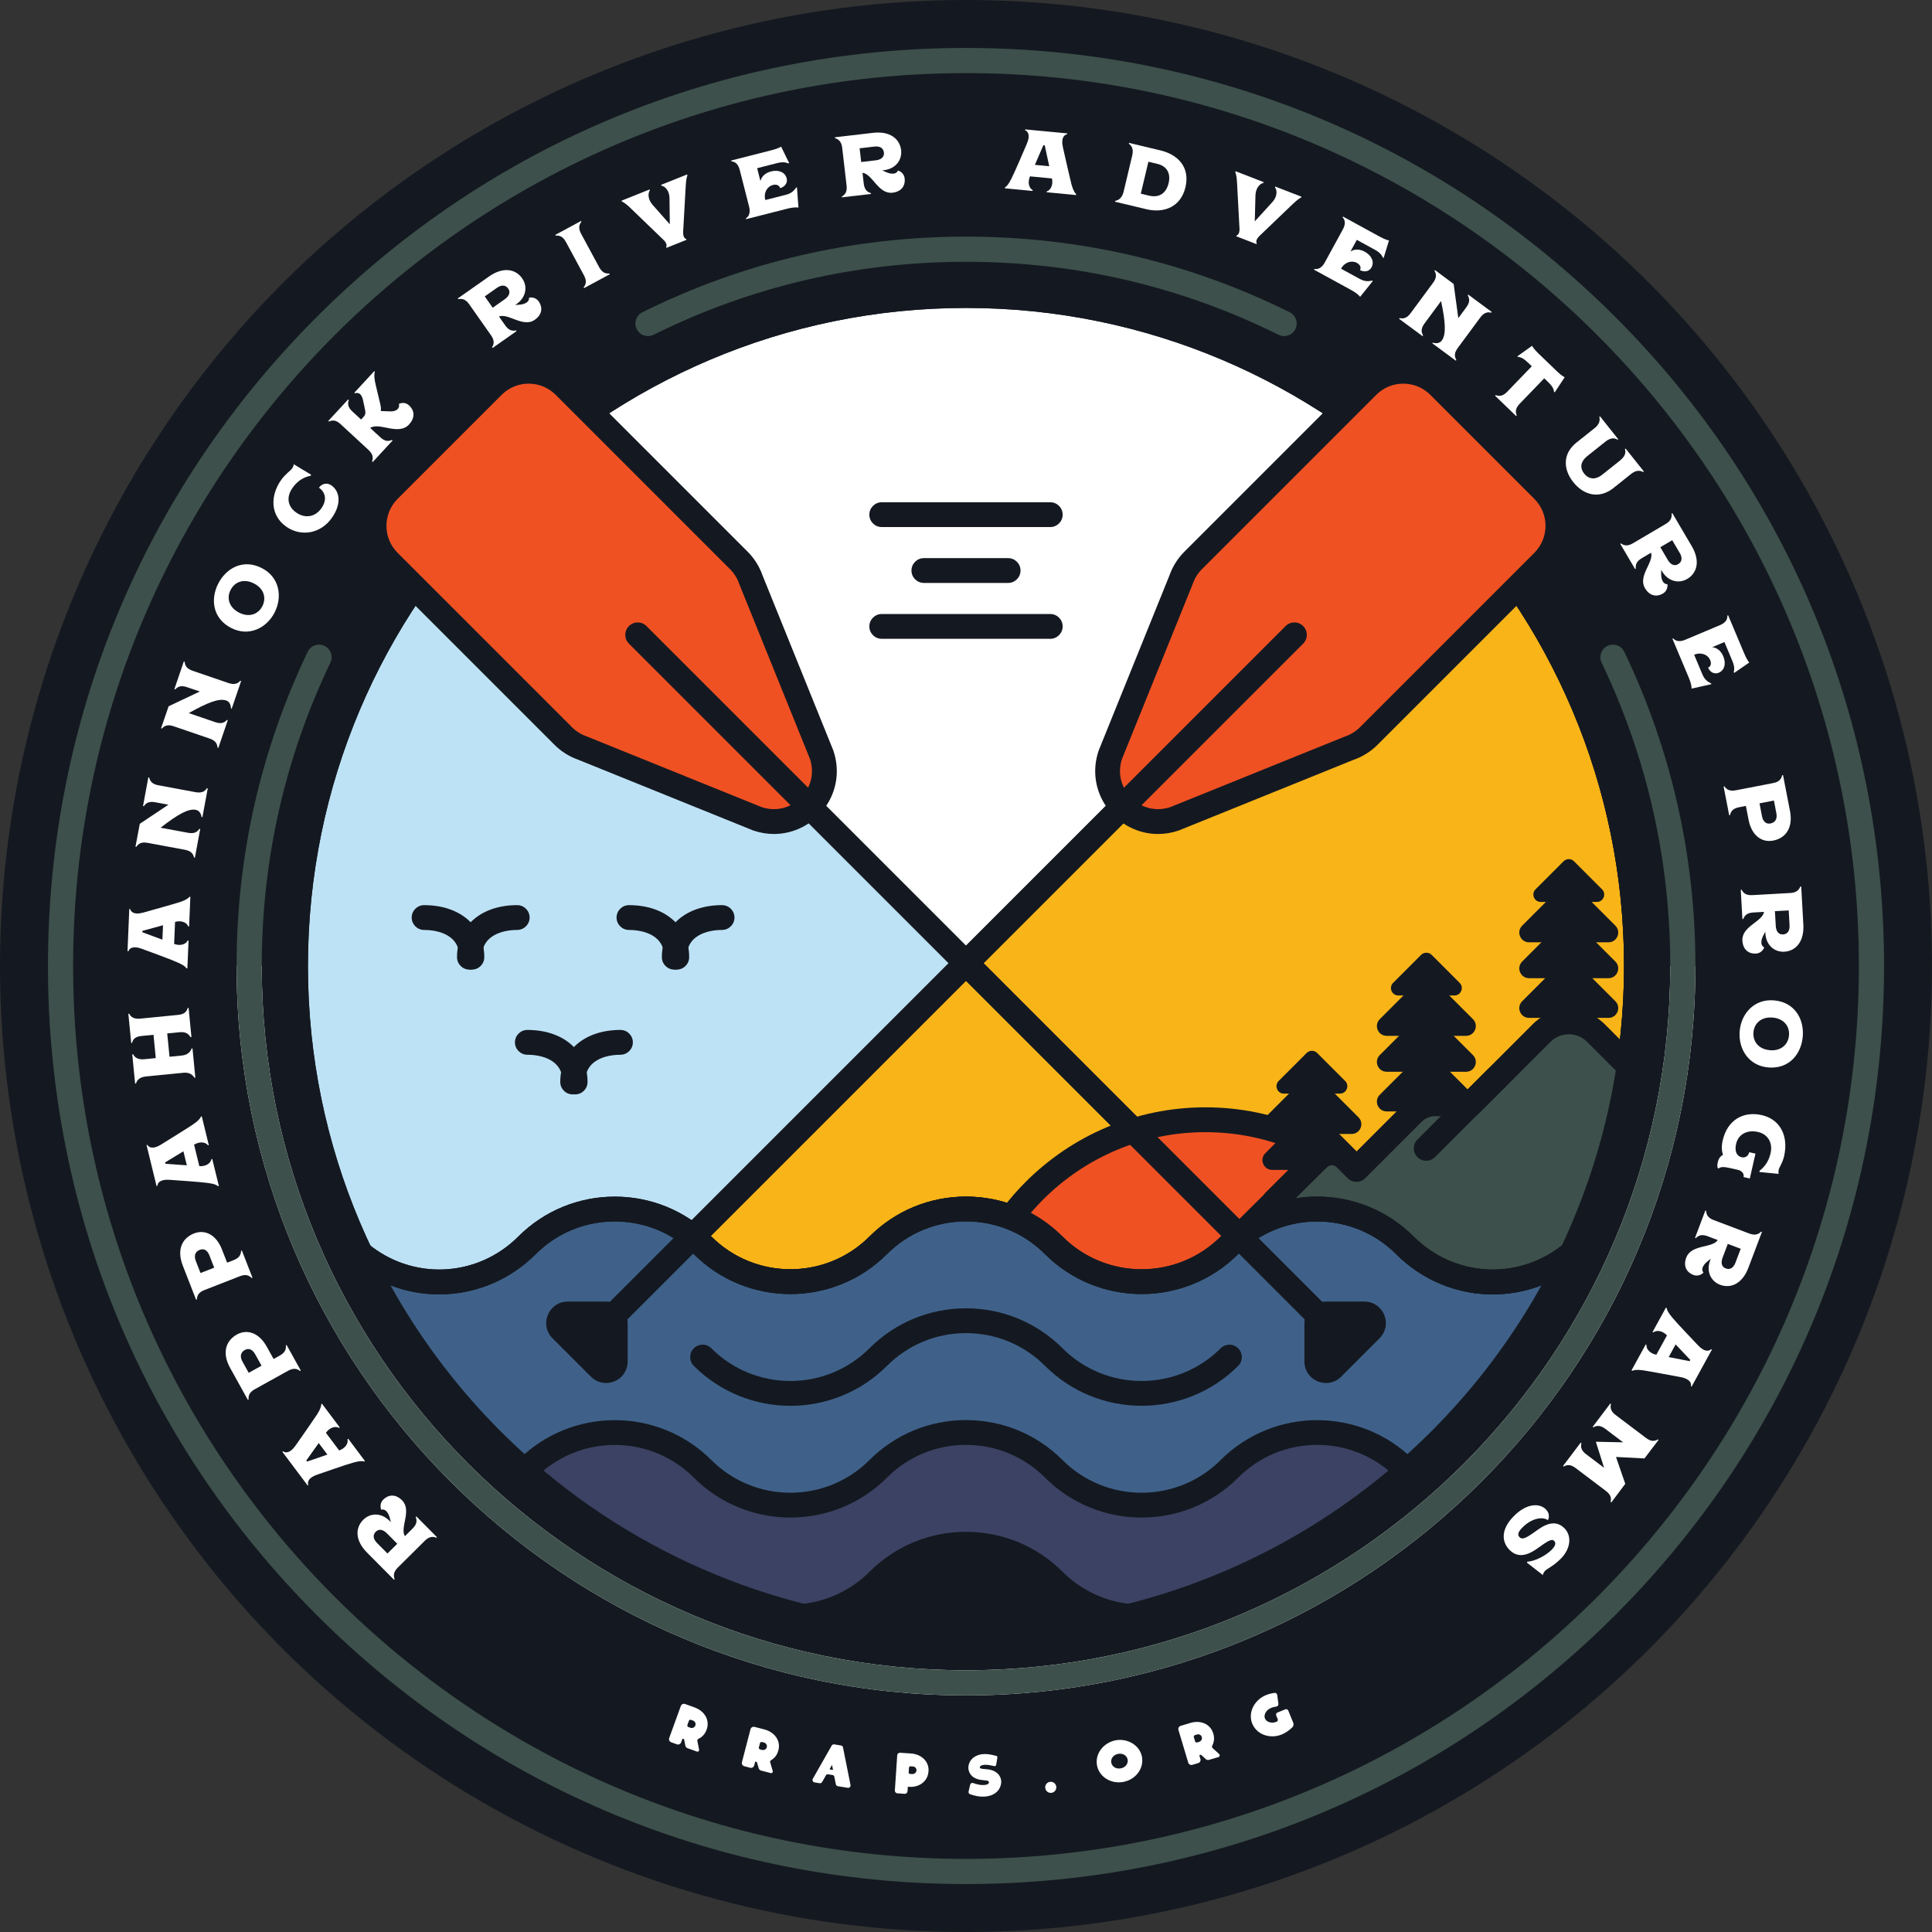 <?xml version="1.0" encoding="UTF-8"?>
<svg id="Layer_2" data-name="Layer 2" xmlns="http://www.w3.org/2000/svg" viewBox="0 0 460.88 460.88">
  <rect x="0" y="0" width="460.88" height="460.88" fill="#333333" stroke="none"/>
  <defs>
    <style>
      .cls-1 {
        fill: #f9b418;
      }

      .cls-2 {
        fill: #3c4263;
      }

      .cls-3 {
        fill: #3d504b;
      }

      .cls-4 {
        fill: #f05123;
      }

      .cls-5 {
        fill: #bee2f5;
      }

      .cls-6 {
        fill: #fff;
      }

      .cls-7 {
        fill: #141921;
      }

      .cls-8 {
        fill: #3f6189;
      }
    </style>
  </defs>
  <g id="Layer_7" data-name="Layer 7">
    <g>
      <g>
        <circle class="cls-7" cx="230.44" cy="230.44" r="230.44"/>
        <path class="cls-6" d="M176.36,139.35l16.85,41.68c1.19,3.56.09,7.03-2.2,9.31l39.43,39.43,39.43-39.43c-2.28-2.28-3.38-5.75-2.2-9.31l16.85-41.68c.45-1.34,1.2-2.56,2.2-3.56l36-36c-26.07-18.45-57.91-29.29-92.28-29.29s-66.2,10.84-92.28,29.29l36,36c1,1,1.75,2.22,2.2,3.56Z"/>
        <g>
          <path class="cls-1" d="M209.5,297.08c11.57-11.57,30.32-11.57,41.89,0,11.57,11.57,30.32,11.57,41.89,0,.76-.76,1.55-1.46,2.36-2.12l-65.19-65.19-65.19,65.19c.81.66,1.6,1.36,2.36,2.12,11.57,11.57,30.32,11.57,41.89,0Z"/>
          <path class="cls-7" d="M188.55,308.7c-8.34,0-16.69-3.18-23.04-9.53-.66-.66-1.37-1.3-2.13-1.91l-2.56-2.07,69.62-69.62,69.62,69.62-2.56,2.07c-.75.61-1.47,1.25-2.13,1.91-12.7,12.7-33.37,12.7-46.08,0-5.04-5.04-11.73-7.81-18.85-7.81s-13.81,2.77-18.85,7.81h0c-6.35,6.35-14.7,9.53-23.04,9.53ZM169.56,294.84l.15.15c10.39,10.39,27.31,10.39,37.7,0h0c6.15-6.15,14.34-9.54,23.04-9.54s16.88,3.39,23.04,9.54c10.39,10.39,27.31,10.39,37.7,0l.15-.15-60.89-60.89-60.89,60.89Z"/>
        </g>
        <path class="cls-5" d="M191.01,190.34c-2.28,2.28-5.75,3.38-9.31,2.2l-41.68-16.85c-1.34-.45-2.56-1.2-3.56-2.2l-36.11-36.11c-18.79,26.22-29.85,58.35-29.85,93.06,0,24.53,5.54,47.76,15.42,68.53,11.64,9.63,28.91,9,39.8-1.89,10.81-10.81,27.9-11.51,39.53-2.12l65.19-65.19-39.43-39.43Z"/>
        <g>
          <path class="cls-1" d="M295.64,294.96l18.82-18.63c1.79-1.79,4.69-1.79,6.48,0l2.62,2.62,13.44-13.44c1.44-1.44,3.32-2.19,5.21-2.24h8.72l16.84-16.84c3.58-3.58,9.38-3.58,12.95,0l7.9,7.9c-.09.62-.2,1.25-.3,1.87,1.36-8.39,2.08-17,2.08-25.78,0-34.72-11.06-66.84-29.85-93.06l-36.11,36.11c-1,1-2.22,1.75-3.56,2.2l-41.68,16.85c-3.56,1.19-7.03.09-9.31-2.2l-39.43,39.43,65.19,65.19Z"/>
          <path class="cls-7" d="M295.62,299.14l-69.37-69.37,43.62-43.62,2.09,2.09c1.66,1.66,3.97,2.22,6.2,1.51l41.76-16.88c.9-.3,1.73-.81,2.4-1.48l38.58-38.58,2.03,2.84c19.89,27.76,30.41,60.53,30.41,94.79,0,7.61-.54,15.29-1.6,22.86h.01s-.22,1.49-.22,1.49c-.07.5-.16,1-.24,1.49l-.06.39s0,.01,0,.02l-4.28-.69-.44.44-.62-.62-.51-.08h0,0c.02-.12.04-.25.06-.37l-6.83-6.83c-1.17-1.17-2.73-1.82-4.38-1.82s-3.21.64-4.38,1.82l-17.71,17.7h-9.9c-1.19.04-2.31.53-3.16,1.37l-15.53,15.53-4.72-4.72c-.63-.63-1.66-.63-2.29,0l-20.92,20.71ZM234.63,229.77l61.02,61.02,16.72-16.55c2.93-2.93,7.71-2.93,10.65.01l.53.53,11.34-11.34c1.93-1.93,4.49-3.03,7.22-3.11h.08s7.49,0,7.49,0l15.97-15.97c2.29-2.29,5.33-3.55,8.57-3.55s6.28,1.26,8.57,3.55l3.64,3.64c.65-5.84.98-11.72.98-17.56,0-31.84-9.42-62.35-27.29-88.47l-33.62,33.62c-1.3,1.29-2.89,2.29-4.62,2.88l-41.78,16.88c-3.4,1.13-7.02.71-9.99-1.08l-35.5,35.5Z"/>
        </g>
        <g>
          <path class="cls-4" d="M229.85,324.82c0-31.87,25.83-57.7,57.7-57.7s57.7,25.83,57.7,57.7"/>
          <path class="cls-7" d="M348.21,324.82h-5.92c0-30.18-24.56-54.74-54.74-54.74s-54.74,24.56-54.74,54.74h-5.92c0-33.45,27.21-60.67,60.67-60.67s60.67,27.21,60.67,60.67Z"/>
        </g>
        <g>
          <g>
            <path class="cls-7" d="M311.56,275.36l-9.46,9.46c-1.24,1.24-.36,3.35,1.39,3.35h18.92c1.75,0,2.62-2.11,1.39-3.35l-9.46-9.46c-.77-.77-2.01-.77-2.78,0Z"/>
            <path class="cls-7" d="M322.41,288.54h-18.92c-.96,0-1.79-.55-2.16-1.44-.37-.89-.17-1.86.51-2.54l9.46-9.46c.91-.91,2.39-.91,3.3,0l9.46,9.46c.68.68.87,1.65.51,2.54-.37.89-1.19,1.44-2.16,1.44ZM312.95,275.16c-.41,0-.82.16-1.13.47l-9.46,9.46c-.55.55-.54,1.26-.35,1.74s.69.98,1.47.98h18.92c.78,0,1.27-.51,1.47-.98s.21-1.18-.35-1.74l-9.46-9.46c-.31-.31-.72-.47-1.13-.47Z"/>
          </g>
          <g>
            <path class="cls-7" d="M311.56,265.9l-9.46,9.46c-1.24,1.24-.36,3.35,1.39,3.35h18.92c1.75,0,2.62-2.11,1.39-3.35l-9.46-9.46c-.77-.77-2.01-.77-2.78,0Z"/>
            <path class="cls-7" d="M322.41,279.08h-18.92c-.96,0-1.79-.55-2.16-1.44-.37-.89-.17-1.86.51-2.54l9.46-9.46c.91-.91,2.39-.91,3.3,0l9.46,9.46c.68.68.87,1.65.51,2.54-.37.89-1.19,1.44-2.16,1.44ZM312.95,265.69c-.41,0-.82.16-1.13.47l-9.46,9.46c-.55.55-.54,1.26-.35,1.74s.69.98,1.47.98h18.92c.78,0,1.27-.51,1.47-.98s.21-1.18-.35-1.74l-9.46-9.46c-.31-.31-.72-.47-1.13-.47Z"/>
          </g>
          <g>
            <path class="cls-7" d="M311.56,257.33l-9.46,9.46c-1.24,1.24-.36,3.35,1.39,3.35h18.92c1.75,0,2.62-2.11,1.39-3.35l-9.46-9.46c-.77-.77-2.01-.77-2.78,0Z"/>
            <path class="cls-7" d="M322.41,270.51h-18.92c-.96,0-1.79-.55-2.16-1.44-.37-.89-.17-1.86.51-2.54l9.46-9.46c.91-.91,2.39-.91,3.3,0l9.46,9.46c.68.68.87,1.65.51,2.54-.37.89-1.19,1.44-2.16,1.44ZM311.83,257.59l-9.46,9.46c-.55.55-.54,1.26-.35,1.73.2.48.69.98,1.47.98h18.92c.78,0,1.27-.51,1.47-.98.2-.48.21-1.18-.35-1.73l-9.46-9.46c-.62-.62-1.63-.62-2.25,0Z"/>
          </g>
          <g>
            <path class="cls-7" d="M311.97,251.45l-6.69,6.69c-.87.87-.26,2.37.98,2.37h13.38c1.24,0,1.86-1.5.98-2.37l-6.69-6.69c-.54-.54-1.42-.54-1.96,0Z"/>
            <path class="cls-7" d="M319.64,260.88h-13.38c-.72,0-1.35-.42-1.62-1.09s-.13-1.4.38-1.92l6.69-6.69c.69-.68,1.8-.68,2.49,0l6.69,6.69c.51.51.66,1.25.38,1.92s-.9,1.09-1.62,1.09ZM312.23,251.71l-6.69,6.69c-.35.35-.35.81-.22,1.11s.44.63.94.63h13.38c.5,0,.81-.32.94-.63s.13-.75-.22-1.11l-6.69-6.69c-.4-.4-1.04-.4-1.44,0h0Z"/>
          </g>
          <path class="cls-7" d="M312.95,293.99c-1.64,0-2.96-1.33-2.96-2.96v-14.28c0-1.64,1.33-2.96,2.96-2.96s2.96,1.33,2.96,2.96v14.28c0,1.64-1.33,2.96-2.96,2.96Z"/>
        </g>
        <path class="cls-7" d="M230.44,393.34c-43.51,0-84.42-16.94-115.19-47.71-30.77-30.77-47.71-71.68-47.71-115.19s16.94-84.42,47.71-115.19c30.77-30.77,71.68-47.71,115.19-47.71s84.42,16.94,115.19,47.71c30.77,30.77,47.71,71.68,47.71,115.19s-16.94,84.42-47.71,115.19c-30.77,30.77-71.68,47.71-115.19,47.71ZM230.44,73.46c-86.56,0-156.98,70.42-156.98,156.98s70.42,156.98,156.98,156.98,156.98-70.42,156.98-156.98-70.42-156.98-156.98-156.98Z"/>
        <path class="cls-7" d="M230.44,393.34c-43.51,0-84.42-16.94-115.19-47.71-30.77-30.77-47.71-71.68-47.71-115.19s16.94-84.42,47.71-115.19c30.77-30.77,71.68-47.71,115.19-47.71s84.42,16.94,115.19,47.71c30.77,30.77,47.71,71.68,47.71,115.19s-16.94,84.42-47.71,115.19c-30.77,30.77-71.68,47.71-115.19,47.71ZM230.44,73.46c-86.56,0-156.98,70.42-156.98,156.98s70.42,156.98,156.98,156.98,156.98-70.42,156.98-156.98-70.42-156.98-156.98-156.98Z"/>
        <g>
          <g>
            <path class="cls-7" d="M338.87,251.95l-9.46,9.46c-1.24,1.24-.36,3.35,1.39,3.35h18.92c1.75,0,2.62-2.11,1.39-3.35l-9.46-9.46c-.77-.77-2.01-.77-2.78,0Z"/>
            <path class="cls-7" d="M349.72,265.13h-18.92c-.96,0-1.79-.55-2.16-1.44-.37-.89-.17-1.86.51-2.54l9.46-9.46c.91-.91,2.39-.91,3.3,0l9.46,9.46c.68.68.87,1.65.51,2.54-.37.89-1.19,1.44-2.16,1.44ZM339.14,252.21l-9.46,9.46c-.55.55-.54,1.26-.35,1.73.2.48.69.98,1.47.98h18.92c.78,0,1.27-.51,1.47-.98.2-.48.21-1.18-.34-1.73l-9.46-9.46c-.62-.62-1.63-.62-2.25,0Z"/>
          </g>
          <g>
            <path class="cls-7" d="M338.87,242.49l-9.46,9.46c-1.24,1.24-.36,3.35,1.39,3.35h18.92c1.75,0,2.62-2.11,1.39-3.35l-9.46-9.46c-.77-.77-2.01-.77-2.78,0Z"/>
            <path class="cls-7" d="M349.72,255.67h-18.92c-.96,0-1.79-.55-2.16-1.44-.37-.89-.17-1.86.51-2.54l9.46-9.46c.91-.91,2.39-.91,3.3,0l9.46,9.46c.68.68.87,1.65.51,2.54-.37.89-1.19,1.44-2.16,1.44ZM339.14,242.75l-9.46,9.46c-.55.55-.54,1.26-.35,1.73.2.48.69.98,1.47.98h18.92c.78,0,1.27-.51,1.47-.98.2-.48.21-1.18-.34-1.73l-9.46-9.46c-.62-.62-1.63-.62-2.25,0Z"/>
          </g>
          <g>
            <path class="cls-7" d="M338.87,233.92l-9.46,9.46c-1.24,1.24-.36,3.35,1.39,3.35h18.92c1.75,0,2.62-2.11,1.39-3.35l-9.46-9.46c-.77-.77-2.01-.77-2.78,0Z"/>
            <path class="cls-7" d="M349.72,247.1h-18.92c-.96,0-1.79-.55-2.16-1.44-.37-.89-.17-1.86.51-2.54l9.46-9.46c.91-.91,2.39-.91,3.3,0l9.46,9.46c.68.68.87,1.65.51,2.54-.37.89-1.19,1.44-2.16,1.44ZM340.26,233.72c-.41,0-.82.16-1.13.47l-9.46,9.46c-.55.55-.54,1.26-.35,1.74.2.48.69.98,1.47.98h18.92c.78,0,1.27-.51,1.47-.98.2-.48.21-1.18-.34-1.74l-9.46-9.46c-.31-.31-.72-.47-1.13-.47Z"/>
          </g>
          <g>
            <path class="cls-7" d="M339.28,228.04l-6.69,6.69c-.87.87-.26,2.37.98,2.37h13.38c1.24,0,1.86-1.5.98-2.37l-6.69-6.69c-.54-.54-1.42-.54-1.96,0Z"/>
            <path class="cls-7" d="M346.95,237.47h-13.38c-.72,0-1.35-.42-1.62-1.09s-.13-1.4.38-1.92l6.69-6.69c.66-.66,1.82-.66,2.49,0l6.69,6.69c.51.51.66,1.25.38,1.92s-.9,1.09-1.62,1.09ZM340.26,228c-.27,0-.53.11-.72.3l-6.69,6.69c-.35.35-.35.81-.22,1.11.13.3.44.63.94.63h13.38c.5,0,.81-.32.94-.63.13-.3.13-.75-.22-1.11l-6.69-6.69c-.19-.19-.45-.3-.72-.3Z"/>
          </g>
          <path class="cls-7" d="M340.26,270.58c-1.64,0-2.96-1.33-2.96-2.96v-14.28c0-1.64,1.33-2.96,2.96-2.96s2.96,1.33,2.96,2.96v14.28c0,1.64-1.33,2.96-2.96,2.96Z"/>
        </g>
        <g>
          <g>
            <path class="cls-7" d="M372.85,229.64l-9.46,9.46c-1.24,1.24-.36,3.35,1.39,3.35h18.92c1.75,0,2.62-2.11,1.39-3.35l-9.46-9.46c-.77-.77-2.01-.77-2.78,0Z"/>
            <path class="cls-7" d="M383.69,242.82h-18.92c-.96,0-1.79-.55-2.16-1.44-.37-.89-.17-1.86.51-2.54l9.46-9.46c.91-.91,2.39-.91,3.3,0l9.46,9.46c.68.68.87,1.65.51,2.54-.37.89-1.19,1.44-2.16,1.44ZM374.23,229.44c-.41,0-.82.16-1.13.47l-9.46,9.46c-.55.55-.54,1.26-.35,1.74s.69.98,1.47.98h18.92c.78,0,1.27-.51,1.47-.98s.21-1.18-.35-1.74l-9.46-9.46c-.31-.31-.72-.47-1.13-.47Z"/>
          </g>
          <g>
            <path class="cls-7" d="M372.85,220.18l-9.46,9.46c-1.24,1.24-.36,3.35,1.39,3.35h18.92c1.75,0,2.62-2.11,1.39-3.35l-9.46-9.46c-.77-.77-2.01-.77-2.78,0Z"/>
            <path class="cls-7" d="M383.69,233.35h-18.92c-.96,0-1.79-.55-2.16-1.44-.37-.89-.17-1.86.51-2.54l9.46-9.46c.91-.91,2.39-.91,3.3,0l9.46,9.46c.68.68.87,1.65.51,2.54-.37.89-1.19,1.44-2.16,1.44ZM374.23,219.97c-.41,0-.82.16-1.13.47l-9.46,9.46c-.55.55-.54,1.26-.35,1.74s.69.98,1.47.98h18.92c.78,0,1.27-.51,1.47-.98s.21-1.18-.35-1.74l-9.46-9.46c-.31-.31-.72-.47-1.13-.47Z"/>
          </g>
          <g>
            <path class="cls-7" d="M372.85,211.61l-9.46,9.46c-1.24,1.24-.36,3.35,1.39,3.35h18.92c1.75,0,2.62-2.11,1.39-3.35l-9.46-9.46c-.77-.77-2.01-.77-2.78,0Z"/>
            <path class="cls-7" d="M383.69,224.79h-18.92c-.96,0-1.79-.55-2.16-1.44-.37-.89-.17-1.86.51-2.54l9.46-9.46c.91-.91,2.39-.91,3.3,0l9.46,9.46c.68.68.87,1.65.51,2.54-.37.89-1.19,1.44-2.16,1.44ZM374.23,211.4c-.41,0-.82.16-1.13.47l-9.46,9.46c-.55.55-.54,1.26-.35,1.74s.69.98,1.47.98h18.92c.78,0,1.27-.51,1.47-.98s.21-1.18-.35-1.74l-9.46-9.46c-.31-.31-.72-.47-1.13-.47Z"/>
          </g>
          <g>
            <path class="cls-7" d="M373.25,205.73l-6.69,6.69c-.87.87-.26,2.37.98,2.37h13.38c1.24,0,1.86-1.5.98-2.37l-6.69-6.69c-.54-.54-1.42-.54-1.96,0Z"/>
            <path class="cls-7" d="M380.92,215.16h-13.38c-.72,0-1.35-.42-1.62-1.09s-.13-1.4.38-1.92l6.69-6.69c.69-.68,1.8-.69,2.49,0l6.69,6.69c.51.51.66,1.25.38,1.92s-.9,1.09-1.62,1.09ZM373.51,205.99l-6.69,6.69c-.35.35-.35.81-.22,1.11s.44.63.94.63h13.38c.5,0,.81-.32.94-.63s.13-.75-.22-1.11l-6.69-6.69c-.4-.4-1.04-.4-1.44,0h0Z"/>
          </g>
          <path class="cls-7" d="M374.23,248.27c-1.64,0-2.96-1.33-2.96-2.96v-14.28c0-1.64,1.33-2.96,2.96-2.96s2.96,1.33,2.96,2.96v14.28c0,1.64-1.33,2.96-2.96,2.96Z"/>
        </g>
        <g>
          <path class="cls-8" d="M335.16,297.08c-11.57-11.57-30.32-11.57-41.89,0-11.57,11.57-30.32,11.57-41.89,0-11.57-11.57-30.32-11.57-41.89,0-11.57,11.57-30.32,11.57-41.89,0-11.57-11.57-30.32-11.57-41.89,0-10.91,10.91-28.2,11.52-39.83,1.87,25.66,54.05,80.74,91.43,144.56,91.43s118.89-37.38,144.56-91.43c-11.64,9.66-28.93,9.04-39.83-1.87Z"/>
          <path class="cls-7" d="M230.44,393.34c-31.42,0-61.91-8.96-88.19-25.92-25.59-16.51-46.01-39.75-59.04-67.2-.6-1.26-.24-2.76.86-3.61,1.1-.85,2.64-.83,3.71.06,10.64,8.84,26.06,8.11,35.85-1.68,6.15-6.15,14.34-9.54,23.04-9.54s16.89,3.39,23.04,9.54c10.39,10.39,27.31,10.39,37.7,0,6.15-6.15,14.34-9.54,23.04-9.54s16.88,3.39,23.04,9.54c10.39,10.39,27.31,10.39,37.7,0,6.15-6.15,14.34-9.54,23.04-9.54s16.88,3.39,23.04,9.54c9.79,9.79,25.2,10.52,35.85,1.68,1.07-.89,2.61-.91,3.71-.06,1.1.85,1.45,2.35.86,3.61-13.03,27.45-33.45,50.69-59.04,67.2-26.28,16.96-56.78,25.92-88.19,25.92ZM93.16,306.62c12.54,22.57,30.47,41.74,52.3,55.83,25.32,16.34,54.71,24.97,84.98,24.97s59.66-8.64,84.98-24.97c21.84-14.09,39.76-33.26,52.3-55.83-11.7,4.51-25.28,1.93-34.66-7.44-10.39-10.39-27.31-10.39-37.7,0-12.7,12.7-33.37,12.7-46.08,0-5.04-5.04-11.73-7.81-18.85-7.81s-13.81,2.77-18.85,7.81c-12.7,12.7-33.37,12.7-46.08,0-10.39-10.39-27.31-10.39-37.7,0-9.37,9.37-22.95,11.95-34.66,7.44Z"/>
        </g>
        <path class="cls-7" d="M188.55,335.36c-8.34,0-16.69-3.18-23.04-9.53-1.16-1.16-1.16-3.03,0-4.19,1.16-1.16,3.03-1.16,4.19,0,10.39,10.39,27.31,10.39,37.7,0,6.15-6.15,14.34-9.54,23.04-9.54s16.88,3.39,23.04,9.54c10.39,10.39,27.31,10.39,37.7,0,1.16-1.16,3.03-1.16,4.19,0,1.16,1.16,1.16,3.03,0,4.19-12.7,12.7-33.37,12.7-46.08,0-5.04-5.04-11.73-7.81-18.85-7.81s-13.81,2.77-18.85,7.81c-6.35,6.35-14.7,9.53-23.04,9.53Z"/>
        <g>
          <path class="cls-7" d="M188.57,386.1c-7.46,0-14.71-2.78-20.25-7.85l-1.57-1.44,1.97.83c7.36,3.09,15.04,5.65,22.83,7.6l2.07.52-2.13.21c-.97.09-1.95.14-2.92.14ZM170.62,379.21c5.26,4.08,11.78,6.23,18.45,6.14-6.27-1.67-12.46-3.73-18.45-6.14Z"/>
          <path class="cls-7" d="M272.31,386.1c-.97,0-1.94-.05-2.92-.14l-2.13-.21,2.07-.52c7.79-1.95,15.47-4.51,22.83-7.6l1.97-.83-1.57,1.44c-5.54,5.07-12.79,7.85-20.25,7.85ZM271.81,385.35c6.67.09,13.19-2.06,18.45-6.14-5.99,2.41-12.18,4.47-18.45,6.14Z"/>
        </g>
        <g>
          <g>
            <g>
              <path class="cls-7" d="M144.58,310.86h-9.14c-4.25,0-6.38,5.14-3.37,8.14l9.14,9.14c3,3,8.14.88,8.14-3.37v-9.14c0-2.63-2.14-4.77-4.77-4.77Z"/>
              <path class="cls-7" d="M144.55,329.92c-1.32,0-2.61-.52-3.6-1.52l-9.14-9.14c-1.5-1.5-1.92-3.64-1.11-5.6.81-1.96,2.63-3.17,4.75-3.17h9.14c2.83,0,5.14,2.31,5.14,5.14v9.14c0,2.12-1.22,3.94-3.17,4.75-.66.27-1.33.4-2,.4ZM135.44,311.23c-1.81,0-3.37,1.04-4.06,2.72s-.33,3.51.95,4.79l9.14,9.14c1.28,1.28,3.12,1.65,4.79.95,1.68-.69,2.72-2.25,2.72-4.06v-9.14c0-2.43-1.97-4.4-4.4-4.4h-9.14Z"/>
            </g>
            <g>
              <path class="cls-4" d="M276.26,195.98c-3.83,0-7.48-1.89-9.76-5.05-2.28-3.16-2.88-7.11-1.63-10.84l.03-.09,16.85-41.69c.59-1.73,1.59-3.33,2.88-4.62l41.61-41.61c2.28-2.28,5.31-3.53,8.53-3.53s6.25,1.25,8.53,3.53l24.83,24.83c2.28,2.28,3.53,5.31,3.53,8.53s-1.25,6.25-3.53,8.53l-41.61,41.61c-1.3,1.29-2.89,2.29-4.62,2.88l-41.69,16.85-.09.03c-1.26.42-2.56.63-3.86.63h0Z"/>
              <path class="cls-7" d="M334.76,91.52c2.33,0,4.66.89,6.43,2.66l24.83,24.83c3.55,3.55,3.55,9.31,0,12.87l-41.61,41.61c-1,1-2.22,1.75-3.56,2.2l-41.68,16.85c-.99.33-1.97.48-2.92.48-5.89,0-10.63-5.87-8.59-11.99l16.85-41.68c.45-1.34,1.2-2.56,2.2-3.56l41.61-41.61c1.78-1.78,4.1-2.66,6.43-2.66M334.76,85.6c-4.01,0-7.78,1.56-10.62,4.4l-41.61,41.61c-1.59,1.59-2.82,3.55-3.56,5.67l-16.79,41.53-.07.17-.06.18c-1.55,4.64-.8,9.56,2.04,13.51,2.83,3.93,7.38,6.28,12.16,6.28,1.62,0,3.23-.26,4.8-.79l.18-.06.17-.07,41.53-16.79c2.12-.74,4.08-1.97,5.67-3.56l41.61-41.61c5.86-5.86,5.86-15.39,0-21.24l-24.83-24.83c-2.84-2.84-6.61-4.4-10.62-4.4h0Z"/>
            </g>
            <path class="cls-7" d="M144.25,318.93c-.76,0-1.52-.29-2.09-.87-1.16-1.16-1.16-3.03,0-4.19l164.52-164.52c1.16-1.16,3.03-1.16,4.19,0,1.16,1.16,1.16,3.03,0,4.19l-164.52,164.52c-.58.58-1.34.87-2.09.87Z"/>
          </g>
          <g>
            <g>
              <path class="cls-7" d="M316.3,310.86h9.14c4.25,0,6.38,5.14,3.37,8.14l-9.14,9.14c-3,3-8.14.88-8.14-3.37v-9.14c0-2.63,2.14-4.77,4.77-4.77Z"/>
              <path class="cls-7" d="M316.34,329.92c-.67,0-1.34-.13-2-.4-1.96-.81-3.17-2.63-3.17-4.75v-9.14c0-2.83,2.31-5.14,5.14-5.14h9.14c2.12,0,3.94,1.22,4.75,3.17s.38,4.1-1.11,5.6l-9.14,9.14c-1,1-2.28,1.52-3.6,1.52ZM316.3,311.23c-2.43,0-4.4,1.97-4.4,4.4v9.14c0,1.81,1.04,3.37,2.72,4.06,1.67.69,3.51.33,4.79-.95l9.14-9.14c1.28-1.28,1.65-3.12.95-4.79-.69-1.68-2.25-2.72-4.06-2.72h-9.14Z"/>
            </g>
            <g>
              <path class="cls-4" d="M184.63,195.98c-1.3,0-2.6-.21-3.86-.63l-.09-.03-41.69-16.85c-1.73-.59-3.33-1.59-4.62-2.88l-41.61-41.61c-2.28-2.28-3.53-5.31-3.53-8.53s1.25-6.25,3.53-8.53l24.83-24.83c2.28-2.28,5.31-3.53,8.53-3.53s6.25,1.25,8.53,3.53l41.61,41.61c1.29,1.29,2.29,2.89,2.88,4.62l16.85,41.69.03.09c1.24,3.72.65,7.67-1.63,10.84-2.28,3.16-5.93,5.05-9.76,5.05Z"/>
              <path class="cls-7" d="M126.12,91.52c2.33,0,4.66.89,6.43,2.66l41.61,41.61c1,1,1.75,2.22,2.2,3.56l16.85,41.68c2.04,6.12-2.69,11.99-8.59,11.99-.95,0-1.93-.15-2.92-.48l-41.68-16.85c-1.34-.45-2.56-1.2-3.56-2.2l-41.61-41.61c-3.55-3.55-3.55-9.31,0-12.87l24.83-24.83c1.78-1.78,4.1-2.66,6.43-2.66M126.12,85.6c-4.01,0-7.78,1.56-10.62,4.4l-24.83,24.83c-2.84,2.84-4.4,6.61-4.4,10.62s1.56,7.78,4.4,10.62l41.61,41.61c1.59,1.59,3.55,2.82,5.67,3.56l41.53,16.79.17.07.18.06c1.57.52,3.18.79,4.8.79,4.78,0,9.33-2.35,12.16-6.28,2.84-3.95,3.59-8.87,2.04-13.51l-.06-.18-.07-.17-16.79-41.53c-.74-2.12-1.97-4.08-3.56-5.67l-41.61-41.61c-2.84-2.84-6.61-4.4-10.62-4.4h0Z"/>
            </g>
            <path class="cls-7" d="M316.64,318.93c-.76,0-1.52-.29-2.09-.87l-164.52-164.52c-1.16-1.16-1.16-3.03,0-4.19,1.16-1.16,3.03-1.16,4.19,0l164.52,164.52c1.16,1.16,1.16,3.03,0,4.19-.58.58-1.34.87-2.09.87Z"/>
          </g>
        </g>
        <g>
          <path class="cls-7" d="M250.54,125.73h-40.2c-1.64,0-2.96-1.33-2.96-2.96s1.33-2.96,2.96-2.96h40.2c1.64,0,2.96,1.33,2.96,2.96s-1.33,2.96-2.96,2.96Z"/>
          <path class="cls-7" d="M250.54,152.39h-40.2c-1.64,0-2.96-1.33-2.96-2.96s1.33-2.96,2.96-2.96h40.2c1.64,0,2.96,1.33,2.96,2.96s-1.33,2.96-2.96,2.96Z"/>
          <path class="cls-7" d="M240.49,139.06h-20.1c-1.64,0-2.96-1.33-2.96-2.96s1.33-2.96,2.96-2.96h20.1c1.64,0,2.96,1.33,2.96,2.96s-1.33,2.96-2.96,2.96Z"/>
        </g>
        <g>
          <g>
            <path class="cls-7" d="M137.2,261.07c-1.64,0-2.96-1.33-2.96-2.96,0-6.03-6.46-6.5-8.44-6.5-1.64,0-2.96-1.33-2.96-2.96s1.33-2.96,2.96-2.96c8.59,0,14.36,4.99,14.36,12.42,0,1.64-1.33,2.96-2.96,2.96Z"/>
            <path class="cls-7" d="M136.61,261.07c-1.64,0-2.96-1.33-2.96-2.96,0-7.43,5.77-12.42,14.36-12.42,1.64,0,2.96,1.33,2.96,2.96s-1.33,2.96-2.96,2.96c-1.98,0-8.44.47-8.44,6.5,0,1.64-1.33,2.96-2.96,2.96Z"/>
          </g>
          <g>
            <path class="cls-7" d="M161.44,231.3c-1.64,0-2.96-1.33-2.96-2.96,0-6.03-6.46-6.5-8.44-6.5-1.64,0-2.96-1.33-2.96-2.96s1.33-2.96,2.96-2.96c8.59,0,14.36,4.99,14.36,12.42,0,1.64-1.33,2.96-2.96,2.96Z"/>
            <path class="cls-7" d="M160.85,231.3c-1.64,0-2.96-1.33-2.96-2.96,0-7.43,5.77-12.42,14.36-12.42,1.64,0,2.96,1.33,2.96,2.96s-1.33,2.96-2.96,2.96c-1.98,0-8.44.47-8.44,6.5,0,1.64-1.33,2.96-2.96,2.96Z"/>
          </g>
          <g>
            <path class="cls-7" d="M112.57,231.3c-1.64,0-2.96-1.33-2.96-2.96,0-6.03-6.46-6.5-8.44-6.5-1.64,0-2.96-1.33-2.96-2.96s1.33-2.96,2.96-2.96c8.59,0,14.36,4.99,14.36,12.42,0,1.64-1.33,2.96-2.96,2.96Z"/>
            <path class="cls-7" d="M111.98,231.3c-1.64,0-2.96-1.33-2.96-2.96,0-7.43,5.77-12.42,14.36-12.42,1.64,0,2.96,1.33,2.96,2.96s-1.33,2.96-2.96,2.96c-1.98,0-8.44.47-8.44,6.5,0,1.64-1.33,2.96-2.96,2.96Z"/>
          </g>
        </g>
        <g>
          <path class="cls-3" d="M380.7,246.45c-3.58-3.58-9.38-3.58-12.95,0l-16.84,16.84h-8.72c-1.89.05-3.76.8-5.21,2.24l-13.44,13.44-2.62-2.62c-1.79-1.79-4.69-1.79-6.48,0l-18.82,18.63c11.63-9.4,28.72-8.69,39.53,2.12,10.9,10.9,28.19,11.52,39.82,1.87,6.59-13.89,11.25-28.87,13.61-44.61l-7.9-7.9Z"/>
          <path class="cls-7" d="M356.1,308.78c-8.35,0-16.66-3.23-23.03-9.6-9.66-9.66-24.96-10.48-35.57-1.91-1.23.99-3.02.85-4.07-.33-1.05-1.18-1-2.97.12-4.08l18.82-18.63c2.93-2.93,7.71-2.93,10.65.01l.53.53,11.34-11.34c1.93-1.93,4.49-3.03,7.22-3.11.03,0,.05,0,.08,0h7.49l15.97-15.97c2.29-2.29,5.33-3.55,8.57-3.55s6.28,1.26,8.57,3.55l7.9,7.9c.66.66.97,1.6.83,2.53-2.36,15.74-7.03,31.03-13.87,45.44-.19.39-.45.73-.78,1.01-6.08,5.05-13.44,7.54-20.78,7.54ZM314.21,285.42c8.37,0,16.7,3.23,23.05,9.57,9.64,9.64,24.72,10.49,35.34,2.09,6.22-13.25,10.54-27.27,12.85-41.7l-6.83-6.83h0c-1.17-1.17-2.73-1.82-4.38-1.82s-3.21.64-4.38,1.82l-16.84,16.84c-.56.56-1.31.87-2.09.87h-8.67c-1.19.04-2.31.53-3.16,1.37l-13.43,13.43c-1.16,1.16-3.03,1.16-4.19,0l-2.62-2.62c-.63-.63-1.66-.63-2.29,0l-7.47,7.39c1.7-.27,3.42-.41,5.13-.41Z"/>
        </g>
        <g>
          <line class="cls-3" x1="357.06" y1="257.1" x2="340.22" y2="273.94"/>
          <path class="cls-7" d="M340.22,276.9c-.76,0-1.52-.29-2.09-.87-1.16-1.16-1.16-3.03,0-4.19l16.84-16.84c1.16-1.16,3.03-1.16,4.19,0,1.16,1.16,1.16,3.03,0,4.19l-16.84,16.84c-.58.58-1.34.87-2.09.87Z"/>
        </g>
        <g>
          <path class="cls-2" d="M293.27,350.4c-11.57,11.57-30.32,11.57-41.89,0-11.57-11.57-30.32-11.57-41.89,0-11.57,11.57-30.32,11.57-41.89,0-11.57-11.57-30.32-11.57-41.89,0l-.5.5c28.12,24.59,64.93,39.49,105.22,39.49s77.1-14.9,105.22-39.49l-.5-.5c-11.57-11.57-30.32-11.57-41.89,0Z"/>
          <path class="cls-7" d="M230.44,393.34c-39.44,0-77.5-14.28-107.17-40.22l-2.39-2.09,2.74-2.73c12.7-12.7,33.37-12.7,46.08,0,10.39,10.39,27.31,10.39,37.7,0,6.15-6.15,14.34-9.54,23.04-9.54s16.88,3.39,23.04,9.54c10.39,10.39,27.31,10.39,37.7,0,12.7-12.7,33.37-12.7,46.08,0l2.74,2.73-2.39,2.09c-29.67,25.94-67.73,40.22-107.17,40.22ZM129.67,350.8c28.21,23.64,63.86,36.62,100.77,36.62s72.56-12.98,100.77-36.62c-4.77-3.96-10.72-6.12-16.99-6.12-7.12,0-13.81,2.77-18.85,7.81h0c-12.7,12.7-33.37,12.7-46.08,0-5.04-5.04-11.73-7.81-18.85-7.81s-13.81,2.77-18.85,7.81c-12.7,12.7-33.37,12.7-46.08,0-9.8-9.8-25.38-10.36-35.84-1.69Z"/>
        </g>
        <g>
          <path class="cls-7" d="M209.5,377.05c-5.05,5.05-11.46,7.89-18.04,8.53,12.48,3.13,25.54,4.8,38.99,4.8s26.51-1.67,38.99-4.8c-6.59-.64-13-3.49-18.04-8.53-11.57-11.57-30.32-11.57-41.89,0Z"/>
          <path class="cls-7" d="M230.44,393.34c-13.41,0-26.77-1.64-39.71-4.88-1.4-.35-2.34-1.66-2.23-3.09.11-1.44,1.23-2.59,2.67-2.73,6.12-.6,11.89-3.33,16.24-7.68,6.15-6.15,14.34-9.54,23.04-9.54s16.88,3.39,23.04,9.54c4.35,4.35,10.12,7.08,16.24,7.68,1.43.14,2.56,1.29,2.67,2.73.11,1.44-.84,2.74-2.23,3.09-12.94,3.24-26.3,4.88-39.71,4.88ZM203.42,385.09c17.8,3.09,36.24,3.09,54.04,0-3-1.54-5.76-3.54-8.17-5.95-5.04-5.04-11.73-7.81-18.85-7.81s-13.81,2.77-18.85,7.81h0c-2.41,2.41-5.17,4.41-8.17,5.95Z"/>
        </g>
        <path class="cls-7" d="M356.1,308.78c-8.35,0-16.66-3.23-23.03-9.6-10.39-10.39-27.31-10.39-37.7,0-12.7,12.7-33.37,12.7-46.08,0-5.04-5.04-11.73-7.81-18.85-7.81s-13.81,2.77-18.85,7.81c-12.7,12.7-33.37,12.7-46.08,0-5.04-5.04-11.73-7.81-18.85-7.81s-13.81,2.77-18.85,7.81c-11.97,11.97-30.81,12.85-43.82,2.05-1.26-1.04-1.43-2.91-.39-4.17s2.91-1.43,4.17-.39c10.64,8.84,26.06,8.11,35.85-1.68,12.7-12.7,33.37-12.7,46.08,0,10.39,10.39,27.31,10.39,37.7,0,6.15-6.15,14.34-9.54,23.04-9.54s16.88,3.39,23.04,9.54c10.39,10.39,27.31,10.39,37.7,0,12.7-12.7,33.37-12.7,46.08,0,9.79,9.79,25.2,10.52,35.85,1.68,1.26-1.04,3.13-.87,4.17.39,1.04,1.26.87,3.13-.39,4.17-6.09,5.05-13.45,7.55-20.79,7.55Z"/>
      </g>
      <g>
        <path class="cls-6" d="M166.77,417.39c.06.3-.23.55-.52.45l-2.24-.81c-.27-.1-.46-.33-.52-.6l-.3-1.54s-.03-.01-.05-.02l-.33-.12-.32.88c-.15.41-.61.63-1.02.48l-1.35-.49c-.42-.15-.63-.61-.48-1.02l2.77-7.63c.15-.41.61-.63,1.02-.48l2.26.82c2.46.89,3.67,3.1,2.89,5.25l-.05.13c-.35.97-1.04,1.7-1.92,2.11-.18.09-.3.28-.26.48l.42,2.12ZM165.81,411.76c.28-.51.04-1.12-.48-1.31l-.49-.18c-.21-.08-.43.03-.51.24l-.35.97c-.08.21.03.43.24.51l.44.16c.43.16.93,0,1.15-.39Z"/>
        <path class="cls-6" d="M184.35,422.47c.09.3-.18.57-.48.5l-2.31-.6c-.27-.07-.49-.28-.57-.55l-.44-1.5s-.03,0-.05-.01l-.34-.09-.24.91c-.11.43-.55.68-.97.57l-1.39-.36c-.43-.11-.68-.55-.57-.97l2.04-7.85c.11-.43.55-.68.97-.57l2.32.6c2.53.66,3.95,2.74,3.37,4.95l-.04.13c-.26,1-.88,1.79-1.71,2.27-.18.1-.27.3-.21.5l.61,2.08ZM182.87,416.95c.23-.53-.07-1.12-.6-1.26l-.5-.13c-.21-.05-.43.07-.48.28l-.26,1c-.06.21.07.43.28.48l.45.12c.44.12.93-.08,1.11-.5Z"/>
        <path class="cls-6" d="M202.26,426.49l-2.39-.39c-.24-.04-.43-.22-.48-.46l-.37-1.84c-.04-.19-.19-.33-.38-.36l-1.13-.18c-.19-.03-.38.06-.47.22l-.92,1.62c-.12.21-.36.33-.6.29l-1.21-.2c-.4-.06-.61-.51-.41-.86l3.86-6.79.64-1.13c.12-.21.36-.32.6-.29l1.63.27c.24.04.43.22.47.46l1.79,8.95c.08.4-.26.75-.66.69ZM197.9,422.01c.04.05.09.09.16.11h0s.47.08.47.08h0c.07,0,.13-.02.18-.05l-.21-1.04s-.02,0-.03-.01c-.01,0-.03,0-.04,0l-.52.92Z"/>
        <path class="cls-6" d="M221.48,422.51v.14c-.16,2.21-2.12,3.76-4.57,3.6l-.35-.02-.07,1.09c-.02.35-.33.62-.68.6l-1.74-.12c-.35-.02-.62-.33-.6-.68l.56-8.4c.02-.35.33-.62.68-.6l2.55.17c2.61.17,4.39,1.95,4.24,4.23ZM218.61,422.51c.13-.56-.27-1.09-.83-1.12l-.58-.04c-.18-.01-.34.13-.36.31l-.08,1.15c-.01.18.13.34.31.36l.53.03c.45.03.89-.25,1-.69Z"/>
        <path class="cls-6" d="M238.83,425.22c0,.1-.01.2-.03.3,0,.05-.01.1-.03.15v.07s-.03.07-.03.07c-.02.09-.05.18-.08.26-.01.04-.03.09-.05.13l-.05.13c-.04.09-.07.17-.12.26-.05.08-.09.17-.14.25-.21.32-.47.6-.76.82-.29.22-.59.39-.89.52-.3.13-.6.22-.9.28-.3.06-.59.1-.89.12-.3.01-.58.01-.86,0-.28-.02-.56-.05-.83-.1-.62-.11-1.2-.27-1.76-.47-.27-.1-.42-.38-.35-.66l.37-1.6c.08-.33.42-.52.73-.4.12.04.25.09.37.12.1.03.19.06.29.09.1.02.19.05.29.08.19.05.38.09.56.12.19.03.37.05.54.06.18.01.35,0,.51,0,.16-.01.32-.03.47-.06.14-.03.28-.07.39-.12.02,0,.03-.02.05-.02.17-.11.28-.28.28-.45,0-.18-.12-.32-.33-.38-.02,0-.03,0-.05-.01-.07-.02-.16-.03-.25-.04-.18-.03-.39-.04-.63-.07-.24-.02-.51-.05-.8-.1-.3-.05-.63-.13-.98-.27-.17-.07-.36-.16-.54-.27-.09-.06-.18-.12-.27-.19-.04-.04-.09-.07-.13-.11-.05-.04-.09-.08-.13-.13-.35-.35-.61-.81-.72-1.3-.12-.48-.09-.98.04-1.42.12-.43.35-.84.63-1.16.28-.33.61-.57.93-.75.33-.18.66-.31,1-.39.35-.08.64-.12.95-.14.62-.04,1.2.03,1.72.13.26.05.51.1.75.16l.33.08.22.05c.19.04.31.21.28.4h0l-.3,1.77c-.04.19-.21.31-.4.28l-.31-.06-.34-.07c-.22-.04-.43-.08-.64-.12-.41-.06-.79-.09-1.13-.06-.17.01-.35.04-.48.08-.14.04-.27.09-.37.16,0,0-.02.01-.03.02-.14.11-.21.24-.21.36,0,.1.06.18.17.23.11.04.25.07.42.1.35.05.8.06,1.35.13.14.02.28.04.42.07.15.03.31.07.46.11.15.05.31.1.47.17.16.07.31.15.47.25.16.1.31.22.46.35.15.13.29.29.41.47.12.17.22.37.3.56.08.2.13.4.16.6s.04.4.03.6Z"/>
        <path class="cls-6" d="M249.34,426.5c-.07-.73.46-1.38,1.19-1.45.73-.07,1.38.46,1.45,1.19.07.73-.46,1.38-1.19,1.45-.73.07-1.38-.46-1.45-1.19Z"/>
        <path class="cls-6" d="M272.41,419.07c.24,1.26-.04,2.56-.79,3.67-.14.2-.29.39-.46.58-.55.6-1.23,1.08-1.99,1.4-.35.14-.71.25-1.08.33,0,0,0,0,0,0-.03,0-.06.01-.09.02-.03,0-.06.01-.09.02,0,0,0,0,0,0-.37.06-.75.09-1.12.09-.83-.01-1.64-.21-2.37-.56-.22-.11-.43-.23-.64-.37-1.11-.75-1.85-1.85-2.09-3.11-.36-1.87.47-3.72,1.98-4.88.69-.53,1.51-.92,2.44-1.11.93-.17,1.84-.11,2.67.13,1.83.53,3.28,1.94,3.64,3.81ZM269,419.74c-.18-.95-1.14-1.57-2.28-1.35-1.14.22-1.8,1.15-1.62,2.1.18.95,1.14,1.57,2.28,1.35,1.14-.22,1.8-1.15,1.62-2.1Z"/>
        <path class="cls-6" d="M290.84,418.47c.23.21.14.58-.15.67l-2.28.68c-.27.08-.57.01-.77-.18l-1.16-1.06s-.03.01-.05.02l-.34.1.27.9c.13.42-.11.87-.54.99l-1.38.41c-.42.13-.87-.11-.99-.54l-2.33-7.77c-.13-.42.11-.87.54-.99l2.3-.69c2.5-.75,4.79.29,5.45,2.48l.04.13c.3.99.17,1.98-.28,2.83-.1.18-.07.4.08.54l1.6,1.46ZM286.72,414.52c-.07-.58-.64-.92-1.17-.76l-.49.15c-.21.06-.33.28-.27.49l.3.99c.06.21.28.33.49.27l.45-.13c.44-.13.75-.55.69-1Z"/>
        <path class="cls-6" d="M307.32,408.06l1.18,2.9c.16.39.07.85-.25,1.14-.67.63-1.48,1.23-2.39,1.62-.04.02-.08.03-.12.05-1.41.57-2.99.58-4.34.03-1.25-.51-2.2-1.45-2.68-2.64-1.05-2.58.44-5.63,3.31-6.8.6-.24,1.29-.42,2.03-.52.3-.04.58.18.62.49l.29,2.13c.04.31-.18.59-.49.64-.46.06-.88.17-1.22.3-1.18.48-1.87,1.64-1.51,2.53.15.37.46.66.89.84.58.24,1.27.22,1.9-.05.23-.1.34-.35.27-.59l-.37-.9c-.11-.27.02-.58.29-.7l1.89-.77c.27-.11.58.02.7.29Z"/>
      </g>
      <g>
        <path class="cls-6" d="M104.24,366.68l-.15.15c-.98-.4-1.81-.21-2.79.76l-6.38,6.33c-.86.86-1.2,1.72-.78,2.78l-.15.15-6.44-6.48c-2.86-2.88-2.84-5.9-.89-7.83,1.7-1.69,4.32-1.71,6.28.27.09.09.19.19.28.31-.21-1.04-.42-1.97-1.08-2.64-.55-.56-1.21-.34-1.21-.34-.22-.63-.3-1.62.52-2.43,1.16-1.15,2.88-1.4,4.46.19,2.41,2.43-.58,6.53.68,8.56l1.8-1.79c.98-.97,1.17-1.8.78-2.78l.15-.15,4.91,4.95ZM92.43,370.59l2.34-2.32-2.48-2.5c-.9-.91-1.89-1.12-2.64-.38-.82.81-.6,1.79.3,2.7l2.48,2.5Z"/>
        <path class="cls-6" d="M81.04,340.51l-.17.12c-.73-.43-2.07-.28-3.13,1.16l3.17,4.22c1.68-.62,2.19-1.85,1.99-2.68l.17-.12,3.98,5.31-.17.12c-.56-.17-1.15-.12-2.59.26-1.65.44-6.89,2.29-8.6,2.87-2.24.75-2.38,1.88-2.14,2.48l-.16.12-6.04-8.05.17-.12c.5.4,1.62.59,2.98-1.36,1.04-1.47,4.42-6.31,5.16-7.45.83-1.3.96-2.01.98-2.41l.17-.12,4.23,5.64ZM73.07,348.4l.2.26,4.83-1.67-2.07-2.75-2.96,4.16Z"/>
        <path class="cls-6" d="M71.75,326.94l-.18.1c-.83-.65-1.68-.69-2.89-.02l-7.86,4.36c-1.21.67-1.62,1.42-1.51,2.46l-.18.1-4.23-7.62c-2.07-3.73-.91-6.57,1.61-7.97,2.52-1.4,5.33-.34,7.11,2.87l1.65,2.97,1.41-.78c1.21-.67,1.62-1.42,1.51-2.46l.18-.1,3.38,6.09ZM60.88,323.07c-.62-1.12-1.51-1.57-2.48-1.03-1.04.58-1.2,1.61-.58,2.73l1.51,2.72,3.06-1.7-1.51-2.72Z"/>
        <path class="cls-6" d="M60.23,304.79l-.19.08c-.74-.75-1.57-.91-2.86-.41l-8.38,3.27c-1.29.5-1.79,1.19-1.83,2.24l-.19.08-3.17-8.13c-1.55-3.98-.02-6.63,2.67-7.68s5.33.38,6.66,3.8l1.24,3.17,1.5-.58c1.29-.5,1.79-1.19,1.83-2.24l.19-.08,2.53,6.49ZM49.97,299.5c-.46-1.19-1.28-1.76-2.32-1.35-1.11.43-1.41,1.43-.95,2.63l1.13,2.9,3.27-1.27-1.13-2.9Z"/>
        <path class="cls-6" d="M49.83,273.17l-.2.05c-.51-.68-1.79-1.07-3.33-.16l1.25,5.13c1.79.09,2.75-.84,2.88-1.68l.2-.05,1.58,6.45-.2.05c-.45-.38-1.01-.56-2.48-.77-1.69-.24-7.24-.61-9.04-.74-2.36-.19-2.93.8-2.94,1.44l-.2.05-2.39-9.78.2-.05c.31.56,1.26,1.18,3.27-.08,1.53-.95,6.54-4.06,7.67-4.83,1.27-.86,1.68-1.47,1.84-1.83l.2-.05,1.67,6.85ZM39.39,277.3l.08.32,5.1.37-.82-3.35-4.36,2.66Z"/>
        <path class="cls-6" d="M45.65,247.39l-.21.02c-.5-.92-1.33-1.3-2.64-1.17l-2.91.29.55,5.56,2.91-.29c1.27-.12,2.04-.76,2.36-1.68l.21-.02.68,6.98-.21.02c-.5-.84-1.37-1.32-2.64-1.19l-8.93.88c-1.52.15-2.17.9-2.38,1.68l-.21.02-.68-6.98.21-.02c.34.75,1.15,1.34,2.67,1.19l2.73-.27-.54-5.56-2.73.27c-1.44.12-2.16.63-2.38,1.66l-.21.02-.68-6.96.21-.02c.44.91,1.25,1.31,2.66,1.17l8.93-.88c1.35-.13,2.06-.58,2.36-1.66l.21-.02.68,6.96Z"/>
        <path class="cls-6" d="M45.12,221h-.21c-.3-.8-1.42-1.53-3.15-1.09l-.22,5.27c1.69.59,2.87-.04,3.23-.81h.21s-.28,6.64-.28,6.64h-.21c-.33-.5-.81-.83-2.17-1.44-1.56-.71-6.78-2.6-8.47-3.23-2.21-.84-3.03-.04-3.22.57h-.21s.42-10.06.42-10.06h.21c.14.63.89,1.49,3.16.84,1.73-.48,7.41-2.08,8.71-2.5,1.46-.47,2.02-.95,2.28-1.25h.21s-.3,7.05-.3,7.05ZM33.96,222.06v.33s4.78,1.77,4.78,1.77l.15-3.44-4.93,1.34Z"/>
        <path class="cls-6" d="M48.28,194.93l-.2-.04c-.12-.84-.59-1.56-1.4-1.71-1.76-.33-4.29,1.11-8.38,4.27l6.53,1.21c1.36.25,2.15-.06,2.73-.94l.2.04-1.27,6.85-.2-.04c-.23-1.03-.85-1.61-2.21-1.86l-8.83-1.64c-1.36-.25-2.15.06-2.73.94l-.2-.04,1.03-5.45,6.84-4.56-3.14-.58c-1.36-.25-2.15.06-2.73.94l-.2-.04,1.27-6.85.2.04c.23,1.03.85,1.61,2.21,1.86l8.83,1.64c1.36.25,2.15-.06,2.73-.94l.2.04-1.27,6.85Z"/>
        <path class="cls-6" d="M55.28,169.06l-.19-.07c0-.85-.36-1.63-1.14-1.89-1.7-.58-4.41.48-8.92,3.01l6.28,2.15c1.31.45,2.14.25,2.84-.53l.19.07-2.25,6.6-.2-.07c-.08-1.05-.61-1.71-1.92-2.16l-8.51-2.91c-1.31-.45-2.14-.25-2.84.53l-.2-.07,1.81-5.24,7.44-3.52-3.03-1.03c-1.31-.45-2.14-.25-2.84.53l-.2-.07,2.25-6.6.2.07c.08,1.05.61,1.71,1.92,2.16l8.51,2.91c1.31.45,2.14.25,2.84-.53l.2.07-2.25,6.6Z"/>
        <path class="cls-6" d="M65.51,146.11c-1.92,3.74-6.15,5.86-10.37,3.69-4.4-2.26-4.99-6.84-3.08-10.58,1.93-3.76,6-5.96,10.4-3.7,4.22,2.16,4.97,6.83,3.05,10.59ZM60.59,139.19c-2.4-1.23-4.58-.42-5.58,1.54-1,1.94-.38,4.18,2.02,5.41,2.38,1.22,4.56.41,5.55-1.53,1.01-1.96.39-4.2-1.99-5.42Z"/>
        <path class="cls-6" d="M74.11,113.48c-1.57.33-3.09,1.13-4.32,2.89-1.54,2.19-1.22,4.43.89,5.91,1.92,1.35,4.39,1.24,6-1.05,1.49-2.13.81-3.92-.59-4.9.6-.86,1.8-1.35,2.97-.54,1.84,1.29,2.61,4.17.11,7.74-2.71,3.86-7.42,4.54-10.88,2.11-3.85-2.7-3.84-7.41-1.26-11.09,1.04-1.49,2.23-2.21,2.65-2.8.28-.4.38-.76.38-1.01l4.16,2.51-.11.23Z"/>
        <path class="cls-6" d="M88.91,110.2l-.15-.14c.35-.99.13-1.81-.88-2.75l-6.6-6.1c-1.01-.94-1.85-1.09-2.81-.66l-.15-.14,4.73-5.12.15.14c-.35.99-.13,1.81.88,2.75l2.06,1.9.6-.65c.49-.53.49-1.01.31-1.85l-.45-2.13c-.34-1.55-1.11-1.9-1.92-1.63l-.15-.14,4.74-5.13.15.14c-.22.81-.14,1.73.27,3.42l1.01,4.22c.14.61.24,1.17.13,1.72,1.6,0,3.21.41,4.04-.48.45-.48.34-.98.29-1.22.54-.25,1.53-.47,2.42.36,1.45,1.34,1.36,3.08,0,4.55-2.55,2.75-7.13-.64-9.27.83l2.38,2.2c1.01.94,1.85,1.09,2.81.66l.15.14-4.73,5.12Z"/>
        <path class="cls-6" d="M117.51,83l-.12-.17c.56-.89.51-1.75-.28-2.88l-5.17-7.35c-.7-1-1.49-1.47-2.61-1.24l-.12-.17,7.47-5.25c3.32-2.33,6.29-1.8,7.87.44,1.38,1.96.95,4.55-1.32,6.15-.1.07-.22.15-.35.22,1.06-.04,2.01-.08,2.79-.62.64-.45.54-1.13.54-1.13.66-.11,1.65-.02,2.31.92.94,1.33.9,3.07-.94,4.36-2.8,1.97-6.34-1.67-8.55-.77l1.46,2.07c.79,1.13,1.58,1.46,2.61,1.24l.12.17-5.7,4.01ZM115.64,70.71l1.9,2.7,2.88-2.03c1.04-.74,1.42-1.68.81-2.54-.66-.94-1.66-.9-2.71-.16l-2.88,2.03Z"/>
        <path class="cls-6" d="M139.33,68.73l-.1-.18c.66-.82.71-1.67.06-2.89l-4.27-7.91c-.66-1.22-1.4-1.63-2.45-1.54l-.1-.18,6.13-3.31.1.18c-.66.82-.71,1.67-.06,2.89l4.27,7.91c.66,1.22,1.4,1.63,2.45,1.54l.1.18-6.13,3.31Z"/>
        <path class="cls-6" d="M158.99,59.13l-.08-.19c.17-.29.2-.83-.51-1.6l-7.96-7.67c-.8-.77-1.44-1.31-2.09-1.61l-.08-.19,6.68-2.67.08.19c-.5.73-.51,2.16.66,3.49l4.09,4.62-.07-6.23c-.02-1.77-1.02-2.81-1.93-2.98l-.08-.19,6.2-2.48.08.19c-.31.88-.35,1.78-.44,3.24l-.58,10.31c-.02,1.16.38,1.56.73,1.66l.08.19-4.8,1.92Z"/>
        <path class="cls-6" d="M177.99,52.28l-.05-.2c.81-.5,1.09-1.49.76-2.79l-2.22-8.69c-.34-1.34-.98-2.03-2-2.11l-.05-.2,9.53-2.43c2-.51,2.37-.9,2.37-.9l1.91,3.92-.17.11c-.48-.22-1.22-.45-2.7-.08l-4.75,1.21.78,3.08c.23-1.04,1.12-1.95,2.52-2.3,1.86-.47,3.37.2,3.74,1.64.31,1.2-.56,2.08-1.57,2.34-.14-.56-.7-1.01-1.72-.75-1.36.35-2.26,1.83-1.81,3.59l4.95-1.26c1.38-.35,1.98-1.08,2.43-1.75l.18.04.35,4.78s-.72-.24-2.74.27l-9.73,2.48Z"/>
        <path class="cls-6" d="M200.85,47.08l-.02-.2c.91-.52,1.28-1.29,1.12-2.66l-1.04-8.93c-.14-1.21-.61-2-1.71-2.33l-.02-.21,9.07-1.06c4.03-.47,6.39,1.41,6.71,4.13.28,2.38-1.33,4.45-4.09,4.78-.12.01-.27.03-.41.03.95.47,1.81.89,2.75.78.78-.09,1.01-.74,1.01-.74.63.22,1.46.76,1.59,1.91.19,1.62-.67,3.13-2.9,3.39-3.4.4-4.78-4.48-7.16-4.75l.29,2.52c.16,1.37.7,2.04,1.71,2.33l.02.2-6.92.81ZM205.06,35.37l.38,3.28,3.5-.41c1.27-.15,2.04-.8,1.92-1.84-.13-1.15-1.04-1.58-2.31-1.43l-3.5.41Z"/>
        <path class="cls-6" d="M249.68,45.87l.02-.21c.81-.25,1.6-1.34,1.25-3.09l-5.25-.5c-.67,1.66-.11,2.87.64,3.27l-.02.21-6.61-.63.02-.21c.5-.3.86-.77,1.54-2.09.79-1.52,2.95-6.64,3.67-8.29.95-2.17.21-3.03-.4-3.25l.02-.21,10.02.95-.02.21c-.63.11-1.53.81-1,3.12.39,1.76,1.69,7.51,2.04,8.83.4,1.49.84,2.07,1.12,2.34l-.02.21-7.02-.67ZM249.22,34.67l-.33-.03-2.02,4.69,3.43.33-1.08-4.99Z"/>
        <path class="cls-6" d="M265.98,48.12l.05-.2c.99-.17,1.68-.91,1.99-2.11l2.08-8.74c.37-1.56-.18-2.37-.82-2.78l.05-.2,7.5,1.79c4.11.98,7.11,3.96,5.96,8.79-1.09,4.59-4.99,6.27-9.3,5.24l-7.5-1.79ZM274.1,46.67c2.49.59,4.11-.63,4.67-2.96.6-2.51-.55-4.11-2.65-4.61l-2.17-.52-1.81,7.62,1.96.47Z"/>
        <path class="cls-6" d="M294.9,56.38l.07-.19c.32-.1.71-.47.72-1.51l-.59-11.04c-.06-1.11-.16-1.94-.43-2.6l.08-.19,6.71,2.6-.08.19c-.87.19-1.85,1.23-1.89,3l-.16,6.17,4.2-4.61c1.19-1.31,1.18-2.75.62-3.5l.08-.19,6.23,2.41-.07.19c-.83.43-1.47,1.07-2.53,2.07l-7.46,7.15c-.81.84-.79,1.4-.6,1.71l-.07.19-4.83-1.87Z"/>
        <path class="cls-6" d="M313.47,64.33l.1-.18c.93.18,1.81-.35,2.45-1.52l4.3-7.87c.66-1.21.66-2.15-.03-2.91l.1-.18,8.62,4.72c1.81.99,2.34.95,2.34.95l-1.27,4.17-.19-.04c-.2-.49-.58-1.17-1.92-1.9l-4.3-2.35-1.52,2.79c.87-.6,2.15-.66,3.41.03,1.68.92,2.33,2.45,1.61,3.75-.59,1.08-1.82,1.14-2.74.64.28-.51.17-1.22-.75-1.72-1.23-.67-2.9-.2-3.77,1.39l4.48,2.45c1.25.68,2.18.56,2.96.38l.11.15-3.01,3.74s-.36-.67-2.19-1.67l-8.81-4.82Z"/>
        <path class="cls-6" d="M341.68,81.91l.12-.17c.81.26,1.66.15,2.15-.52,1.06-1.44.88-4.35-.18-9.41l-3.94,5.34c-.82,1.11-.88,1.96-.35,2.87l-.12.17-5.61-4.14.12-.17c1.02.24,1.82-.07,2.64-1.18l5.34-7.23c.82-1.11.88-1.96.35-2.87l.12-.17,4.45,3.31,1.11,8.15,1.9-2.57c.82-1.11.88-1.96.35-2.87l.12-.17,5.61,4.14-.12.17c-1.02-.24-1.82.07-2.64,1.18l-5.34,7.23c-.82,1.11-.88,1.96-.35,2.87l-.12.17-5.61-4.14Z"/>
        <path class="cls-6" d="M356.66,94.4l.14-.15c.98.38,1.81.17,2.77-.82l5.84-6.06-.64-.62c-1.17-1.13-1.75-1.51-2.71-1.61l-.06-.17,3.47-2.47s.41.74,1.37,1.67l4.69,4.52c.97.93,1.72,1.31,1.72,1.31l-2.34,3.56-.18-.05c-.13-.96-.54-1.52-1.71-2.65l-.64-.62-5.84,6.06c-.96.99-1.13,1.83-.72,2.8l-.14.15-5.02-4.84Z"/>
        <path class="cls-6" d="M386.51,109.79c1.16-.92,1.39-1.79,1.12-2.66l.16-.13,4.36,5.47-.16.13c-.71-.39-1.67-.51-2.88.45l-4.35,3.47c-3.31,2.53-6.95,1.63-9.44-1.49-2.48-3.11-2.54-6.83.73-9.44l4.36-3.47c1.1-.87,1.34-1.83,1.11-2.68l.16-.13,4.35,5.47-.14.12c-.79-.5-1.75-.48-2.91.45l-4.37,3.48c-1.39,1.11-1.92,2.61-.7,4.15,1.21,1.52,2.86,1.41,4.25.3l4.37-3.48Z"/>
        <path class="cls-6" d="M386.5,129.73l.18-.1c.85.63,1.7.65,2.89-.05l7.74-4.56c1.05-.62,1.59-1.36,1.45-2.5l.18-.1,4.63,7.87c2.06,3.5,1.29,6.42-1.07,7.81-2.06,1.21-4.61.58-6.02-1.82-.06-.11-.14-.23-.19-.37-.05,1.06-.08,2.01.4,2.83.4.67,1.09.63,1.09.63.05.66-.11,1.64-1.1,2.23-1.4.83-3.13.65-4.27-1.29-1.74-2.95,2.17-6.18,1.45-8.46l-2.18,1.29c-1.19.7-1.58,1.46-1.45,2.5l-.18.1-3.53-6ZM398.91,128.87l-2.84,1.67,1.79,3.04c.65,1.1,1.56,1.55,2.46,1.01.99-.59,1.03-1.59.38-2.69l-1.79-3.04Z"/>
        <path class="cls-6" d="M398.95,152.37l.19-.08c.62.72,1.63.85,2.87.33l8.26-3.48c1.27-.54,1.86-1.27,1.79-2.29l.19-.08,3.81,9.06c.8,1.9,1.24,2.21,1.24,2.21l-3.59,2.47-.13-.15c.14-.51.27-1.28-.32-2.68l-1.9-4.52-2.93,1.23c1.06.07,2.09.82,2.65,2.15.74,1.77.3,3.36-1.07,3.94-1.14.48-2.14-.24-2.54-1.21.53-.22.9-.85.49-1.82-.54-1.29-2.14-1.96-3.82-1.26l1.98,4.71c.55,1.31,1.36,1.8,2.09,2.14v.18s-4.69,1.05-4.69,1.05c0,0,.13-.75-.68-2.67l-3.89-9.25Z"/>
        <path class="cls-6" d="M411.18,187.64l.2-.04c.59.87,1.38,1.18,2.74.92l8.82-1.71c1.36-.26,1.98-.85,2.2-1.88l.2-.04,1.66,8.56c.81,4.19-1.17,6.53-4,7.07-2.83.55-5.17-1.33-5.87-4.93l-.65-3.34-1.58.31c-1.36.26-1.98.85-2.2,1.88l-.2.04-1.33-6.84ZM420.32,194.69c.24,1.25.95,1.96,2.04,1.75,1.17-.23,1.64-1.16,1.4-2.41l-.59-3.06-3.44.67.59,3.05Z"/>
        <path class="cls-6" d="M415.27,212.26h.21c.46.93,1.21,1.35,2.59,1.27l8.97-.5c1.21-.07,2.04-.49,2.43-1.56h.21s.51,9.11.51,9.11c.22,4.05-1.8,6.29-4.54,6.45-2.39.13-4.36-1.59-4.52-4.37,0-.12-.01-.27,0-.41-.53.92-1,1.75-.95,2.7.04.78.68,1.06.68,1.06-.25.61-.85,1.41-2,1.47-1.63.09-3.08-.86-3.21-3.1-.19-3.42,4.77-4.5,5.17-6.85l-2.53.14c-1.38.08-2.07.57-2.43,1.56h-.21s-.39-6.95-.39-6.95ZM426.7,217.18l-3.29.18.2,3.52c.07,1.28.67,2.09,1.72,2.03,1.15-.06,1.64-.94,1.57-2.21l-.2-3.52Z"/>
        <path class="cls-6" d="M415,246c.35-4.19,3.46-7.76,8.18-7.36,4.93.41,7.22,4.43,6.87,8.62-.35,4.21-3.28,7.79-8.2,7.38-4.72-.39-7.2-4.43-6.85-8.64ZM422.19,250.53c2.69.22,4.39-1.35,4.58-3.55.18-2.18-1.24-4.01-3.93-4.24-2.67-.22-4.37,1.35-4.55,3.53-.18,2.2,1.24,4.03,3.91,4.25Z"/>
        <path class="cls-6" d="M409.8,278.7c-.13-.28-.2-.72,0-1.55.18-.78.6-1.34,1.22-1.67-.28-.8-.41-1.93-.08-3.38,1.14-5.05,5.03-7.06,9.33-6.09,4.44,1.01,6.41,5.03,5.33,9.79-.37,1.63-1.13,2.58-1.29,3.24-.12.52-.01.99-.01.99l-4.57-.45v-.27c1.26-1,2.2-2.25,2.65-4.24.52-2.31-.51-4.47-3.02-5.04-2.51-.57-4.68.5-5.21,2.84-.39,1.71.1,2.92,1.31,3.19.87.2,1.61-.27,1.82-1.2l1.49.34-1.35,5.93-1.49-.34c.19-.82-.44-1.52-1.34-1.72l-1.83-.42c-1.63-.37-2.39-.29-2.75.08l-.2-.04Z"/>
        <path class="cls-6" d="M406.81,288.78l.19.07c.04,1.05.56,1.73,1.85,2.22l8.41,3.18c1.14.43,2.06.38,2.86-.44l.19.07-3.23,8.54c-1.44,3.8-4.19,5.03-6.76,4.06-2.24-.85-3.34-3.23-2.36-5.83.04-.12.09-.25.17-.38-.85.62-1.62,1.2-1.96,2.08-.28.73.19,1.24.19,1.24-.48.46-1.35.95-2.43.54-1.52-.58-2.47-2.04-1.67-4.14,1.21-3.2,6.18-2.18,7.51-4.17l-2.37-.9c-1.29-.49-2.13-.32-2.86.44l-.19-.07,2.46-6.52ZM415.26,297.9l-3.09-1.17-1.25,3.3c-.45,1.2-.23,2.18.75,2.55,1.08.41,1.88-.19,2.33-1.39l1.25-3.3Z"/>
        <path class="cls-6" d="M392.59,320.71l.18.1c-.09.85.6,2,2.35,2.37l2.54-4.63c-1.25-1.27-2.59-1.23-3.26-.7l-.18-.1,3.19-5.82.18.1c.08.58.37,1.09,1.31,2.25,1.08,1.32,4.93,5.33,6.16,6.64,1.61,1.73,2.7,1.38,3.14.92l.18.1-4.83,8.82-.18-.1c.15-.62-.14-1.72-2.47-2.15-1.77-.33-7.57-1.42-8.92-1.62-1.52-.22-2.23-.05-2.6.11l-.18-.1,3.39-6.18ZM403.07,324.71l.16-.29-3.51-3.71-1.65,3.02,5.01.98Z"/>
        <path class="cls-6" d="M377.09,344.16l.16.12c-.26,1.02.05,1.82,1.15,2.65l4.26,3.22-1.97-6.22,6.51.14-4.23-3.2c-1.1-.83-1.95-.91-2.86-.38l-.17-.12,4.2-5.56.16.12c-.26,1.02.05,1.82,1.15,2.65l7.17,5.42c1.1.83,1.95.91,2.87.38l.16.12-3.36,4.41-6.79-.35,2.21,6.41-3.33,4.44-.17-.12c.26-1.02-.05-1.82-1.15-2.65l-7.17-5.42c-1.1-.83-1.95-.91-2.86-.38l-.17-.12,4.2-5.56Z"/>
        <path class="cls-6" d="M364.31,372.55c1.9-.11,4.45-1.47,5.79-2.8,1.11-1.11,1.07-1.73.62-2.19-.54-.54-1.46,0-3.98,1.82-3.02,2.17-5.06,1.93-6.62.37-1.92-1.93-2.16-4.92,1.05-8.12,3.12-3.12,6.14-3.04,7.58-1.59,1.28,1.29.51,2.58.51,2.58-1.41-.92-3.95-.37-6.05,1.73-1.09,1.09-1.27,1.79-.72,2.35.77.77,1.9-.03,4.45-1.84,2.76-1.96,4.73-1.83,6.27-.28,1.8,1.81,1.48,4.9-.9,7.27-1.77,1.76-3.15,2.3-3.71,2.85-.51.51-.54,1.04-.54,1.04l-3.8-2.97.06-.2Z"/>
      </g>
      <path class="cls-6" d="M230.44,404.44c-95.94,0-174-78.06-174-174h6c0,92.64,75.36,168,168,168s168-75.36,168-168h6c0,95.94-78.06,174-174,174Z"/>
      <path class="cls-3" d="M306.32,80.17c-.45,0-.9-.1-1.33-.31-23.29-11.55-48.37-17.41-74.54-17.41s-51.25,5.86-74.54,17.41c-1.48.74-3.28.13-4.02-1.35-.74-1.48-.13-3.28,1.35-4.02,24.12-11.97,50.1-18.04,77.21-18.04s53.09,6.07,77.21,18.04c1.48.74,2.09,2.54,1.35,4.02-.52,1.06-1.59,1.67-2.69,1.67Z"/>
      <path class="cls-3" d="M230.44,404.44c-95.94,0-174-78.06-174-174,0-26.21,5.71-51.42,16.96-74.95.71-1.5,2.51-2.13,4-1.41,1.5.71,2.13,2.51,1.41,4-10.86,22.71-16.37,47.06-16.37,72.36,0,92.64,75.36,168,168,168s168-75.36,168-168c0-25.3-5.51-49.65-16.37-72.36-.71-1.49-.08-3.29,1.41-4,1.49-.72,3.29-.08,4,1.41,11.25,23.52,16.96,48.74,16.96,74.95,0,95.94-78.06,174-174,174Z"/>
      <path class="cls-3" d="M230.44,449.44c-58.5,0-113.49-22.78-154.86-64.14C34.22,343.93,11.44,288.94,11.44,230.44s22.78-113.49,64.14-154.86C116.95,34.22,171.94,11.44,230.44,11.44s113.49,22.78,154.86,64.14,64.14,96.36,64.14,154.86-22.78,113.49-64.14,154.86-96.36,64.14-154.86,64.14ZM230.44,17.44C112.99,17.44,17.44,112.99,17.44,230.44s95.55,213,213,213,213-95.55,213-213S347.89,17.44,230.44,17.44Z"/>
    </g>
  </g>
</svg>